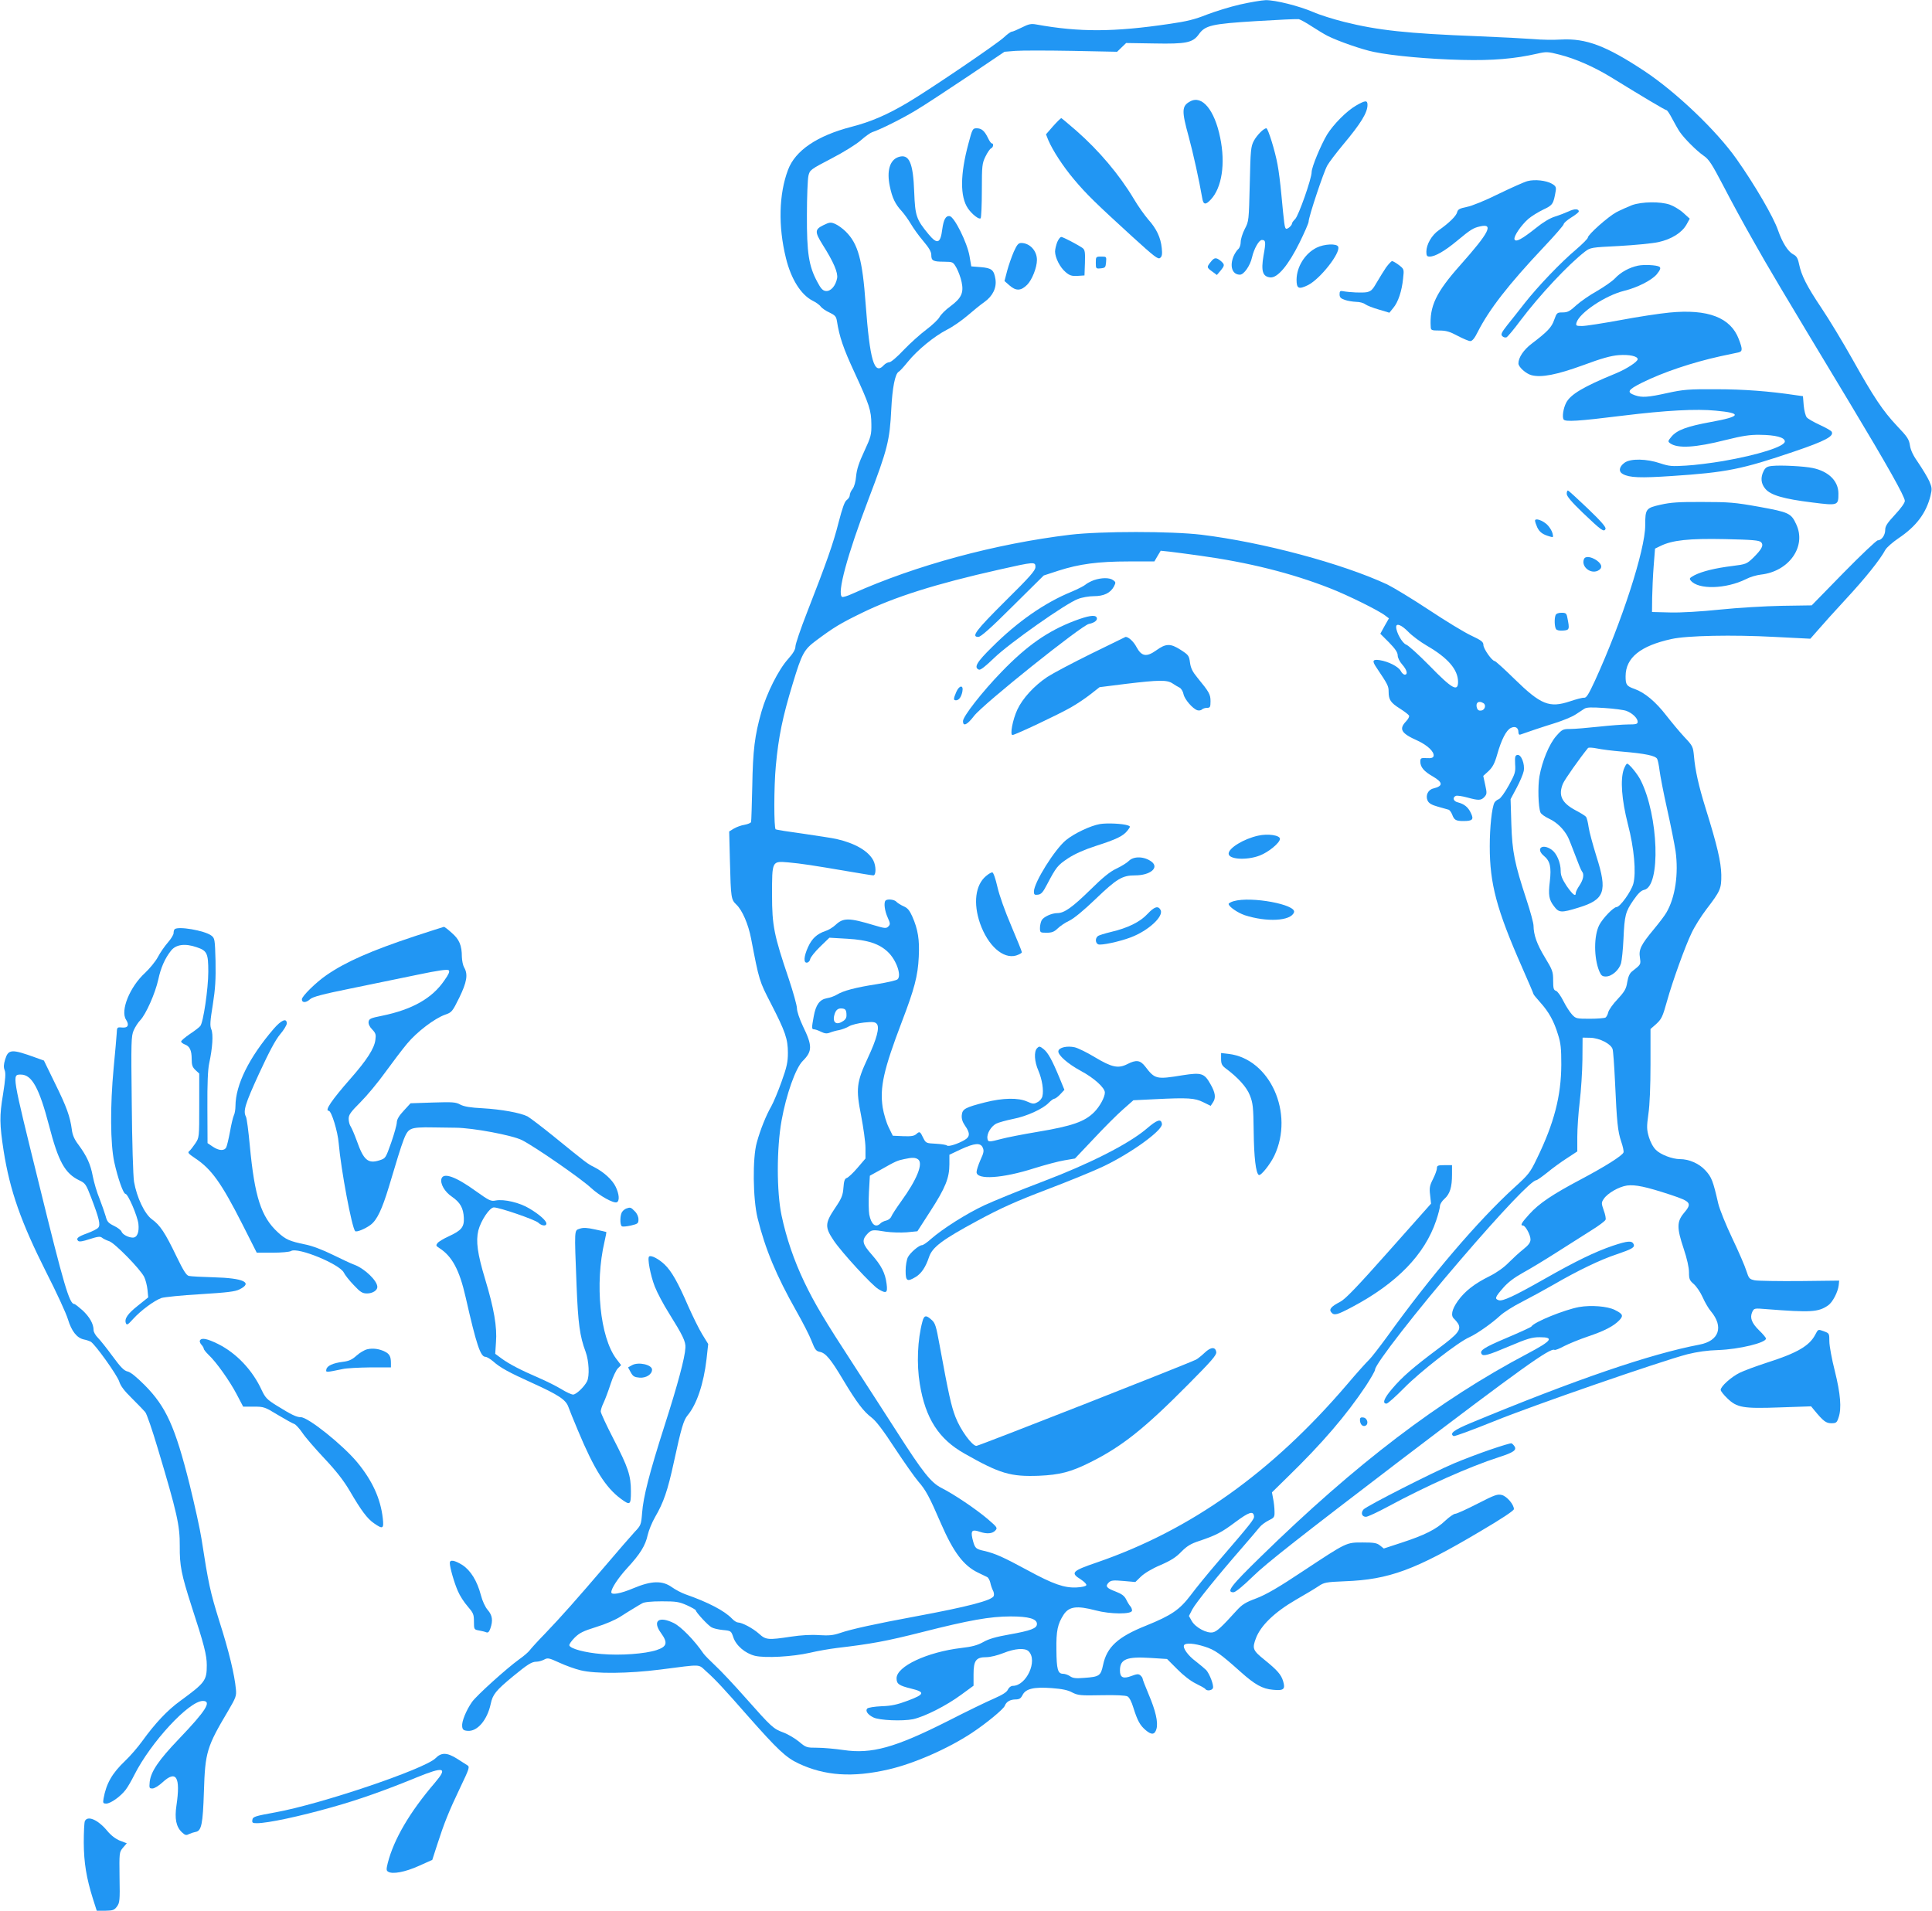 <?xml version="1.0" standalone="no"?>
<!DOCTYPE svg PUBLIC "-//W3C//DTD SVG 20010904//EN"
 "http://www.w3.org/TR/2001/REC-SVG-20010904/DTD/svg10.dtd">
<svg version="1.0" xmlns="http://www.w3.org/2000/svg"
 width="1280pt" height="1266pt" viewBox="0 0 1280 1266"
 preserveAspectRatio="xMidYMid meet">
<g transform="translate(0,1266) scale(0.1,-0.1)"
fill="#2196f3" stroke="none">
<path d="M8215 12630 c-66 -15 -165 -46 -220 -67 -77 -31 -133 -45 -245 -61
-370 -55 -598 -56 -885 -4 -33 6 -50 3 -95 -20 -30 -15 -60 -28 -67 -28 -6 0
-29 -16 -50 -36 -43 -42 -502 -353 -638 -433 -136 -81 -245 -128 -373 -161
-228 -59 -373 -157 -421 -285 -61 -161 -66 -375 -14 -585 34 -139 99 -242 176
-282 23 -11 48 -29 55 -40 8 -10 33 -28 58 -39 37 -18 44 -26 49 -57 16 -103
43 -182 115 -337 101 -219 112 -254 113 -345 1 -69 -2 -83 -47 -180 -35 -74
-50 -121 -54 -165 -3 -36 -12 -69 -23 -84 -11 -13 -19 -32 -19 -42 0 -10 -9
-24 -20 -32 -14 -9 -29 -52 -54 -148 -35 -139 -80 -266 -210 -599 -42 -107
-76 -208 -76 -223 0 -20 -15 -46 -50 -85 -62 -69 -140 -224 -175 -347 -45
-158 -57 -256 -61 -495 -3 -124 -6 -230 -8 -237 -3 -6 -22 -14 -44 -18 -21 -3
-53 -15 -70 -25 l-31 -19 5 -198 c6 -245 8 -253 43 -287 39 -37 79 -130 97
-224 54 -281 54 -281 132 -432 95 -185 112 -234 112 -326 0 -60 -7 -94 -42
-191 -23 -65 -54 -138 -68 -163 -33 -57 -73 -155 -96 -240 -29 -102 -26 -373
5 -500 51 -207 125 -383 256 -615 42 -74 88 -163 102 -200 22 -56 29 -67 54
-72 39 -7 73 -48 154 -184 91 -152 137 -212 189 -251 30 -23 77 -84 155 -204
62 -94 132 -193 155 -220 49 -55 75 -104 150 -278 83 -191 150 -280 246 -326
25 -12 52 -25 60 -29 8 -4 17 -21 21 -37 3 -16 11 -39 17 -51 7 -12 9 -28 6
-37 -11 -30 -174 -72 -519 -136 -264 -49 -425 -84 -500 -110 -44 -15 -72 -18
-138 -14 -52 4 -120 0 -186 -10 -153 -23 -167 -22 -213 20 -41 36 -110 73
-139 74 -8 0 -26 11 -39 25 -49 52 -158 109 -310 162 -25 9 -65 30 -89 47 -63
45 -135 43 -254 -7 -85 -36 -147 -47 -147 -27 0 26 44 93 105 160 87 94 121
150 136 219 7 31 29 85 50 121 55 94 83 175 123 360 50 231 65 281 92 313 60
72 106 208 125 372 l11 100 -40 65 c-22 36 -63 120 -92 185 -68 157 -110 232
-157 277 -38 36 -88 63 -102 53 -14 -8 8 -124 37 -199 16 -41 58 -120 94 -177
91 -146 112 -188 109 -229 -3 -65 -51 -244 -137 -512 -102 -319 -142 -475
-150 -583 -6 -77 -8 -82 -49 -125 -23 -25 -111 -126 -195 -225 -190 -222 -289
-334 -400 -450 -48 -49 -93 -99 -101 -110 -8 -11 -39 -38 -69 -59 -82 -59
-283 -240 -313 -283 -39 -56 -69 -130 -65 -161 2 -22 9 -28 36 -30 64 -6 130
71 153 178 13 63 34 89 149 184 95 78 123 96 154 96 13 0 36 6 51 14 24 13 32
11 100 -20 41 -19 104 -42 142 -51 98 -24 315 -22 528 5 282 36 248 38 305
-13 58 -51 119 -117 275 -295 197 -223 252 -275 335 -314 174 -82 358 -95 596
-40 167 38 396 138 554 243 94 62 209 157 217 179 10 27 35 41 70 42 26 0 36
6 48 30 21 41 75 54 194 45 67 -5 107 -13 135 -29 38 -19 54 -21 193 -18 94 2
161 -1 173 -8 12 -6 27 -35 39 -75 27 -86 44 -117 82 -149 39 -33 60 -30 71 9
12 44 -6 121 -52 229 -22 52 -40 99 -40 104 0 5 -7 15 -15 22 -12 10 -24 9
-60 -5 -54 -20 -75 -10 -75 37 0 75 44 93 202 83 l110 -7 67 -67 c40 -41 89
-79 124 -96 31 -15 60 -31 63 -36 9 -15 44 -10 50 6 7 18 -21 92 -44 119 -10
10 -41 36 -69 58 -52 38 -89 90 -78 108 10 16 68 12 136 -10 67 -21 103 -46
238 -167 95 -85 145 -113 215 -119 71 -7 83 3 67 57 -13 44 -40 74 -124 142
-77 62 -82 74 -56 143 32 84 123 172 264 254 61 35 128 75 150 90 37 25 49 28
175 33 294 11 466 75 896 330 143 84 224 138 224 148 0 30 -45 83 -78 93 -30
8 -46 3 -163 -57 -72 -37 -138 -67 -148 -67 -9 0 -38 -20 -65 -45 -60 -58
-139 -97 -289 -146 l-119 -39 -25 20 c-21 17 -41 20 -115 20 -110 0 -103 3
-394 -189 -165 -110 -245 -156 -310 -181 -73 -27 -95 -41 -133 -83 -97 -107
-128 -136 -154 -142 -39 -10 -116 31 -141 74 l-19 34 22 43 c24 45 168 223
331 410 52 60 104 121 115 135 11 14 38 34 60 45 37 18 40 22 39 59 0 22 -4
60 -9 84 l-8 43 104 102 c229 223 387 407 518 603 33 51 61 99 61 108 0 36
277 392 569 731 272 317 469 524 499 524 5 0 38 23 73 51 35 29 94 72 132 96
l67 44 0 97 c0 53 7 158 16 232 9 74 17 200 18 280 l1 145 52 -1 c62 -2 137
-41 147 -76 4 -13 11 -111 16 -218 12 -266 18 -326 41 -394 11 -32 18 -64 15
-72 -8 -21 -120 -92 -280 -177 -191 -101 -279 -160 -344 -232 -51 -56 -62 -75
-42 -75 16 0 50 -62 50 -92 0 -20 -12 -37 -47 -65 -27 -21 -70 -61 -98 -89
-31 -32 -79 -66 -125 -89 -101 -50 -164 -99 -211 -164 -41 -58 -50 -100 -23
-121 8 -8 19 -22 25 -31 21 -40 -1 -67 -134 -166 -166 -124 -238 -187 -304
-265 -53 -62 -67 -98 -37 -98 8 0 61 47 117 104 105 107 358 304 432 336 49
22 149 92 205 144 23 21 87 62 143 90 56 29 150 80 209 114 162 94 312 166
418 201 103 35 121 46 114 66 -11 26 -37 25 -139 -9 -117 -40 -242 -100 -458
-223 -196 -111 -271 -146 -297 -138 -29 9 -25 20 28 81 32 37 73 68 130 100
46 25 147 86 225 136 78 50 182 115 230 146 49 30 91 62 94 70 4 8 -2 36 -12
63 -16 46 -16 51 0 75 25 38 100 81 154 89 55 7 124 -7 291 -62 135 -45 142
-55 85 -122 -46 -56 -46 -98 0 -235 22 -66 35 -124 35 -156 0 -45 4 -54 32
-78 17 -15 44 -54 59 -88 15 -34 39 -75 54 -92 86 -103 55 -196 -75 -221 -326
-62 -818 -230 -1515 -519 -113 -47 -143 -70 -115 -87 6 -4 126 41 268 98 258
105 1102 397 1281 444 65 16 132 26 206 28 137 5 315 48 315 76 0 6 -20 30
-45 54 -50 49 -63 84 -46 122 12 25 13 26 94 19 295 -23 344 -20 409 25 30 21
65 89 70 134 l3 30 -260 -3 c-143 -1 -277 1 -299 5 -36 8 -39 11 -56 63 -9 30
-51 127 -93 215 -42 88 -84 192 -93 230 -35 152 -44 176 -86 221 -41 45 -108
74 -168 74 -50 0 -129 30 -159 61 -19 18 -37 53 -47 86 -14 49 -15 66 -3 152
9 59 14 187 14 329 l0 234 32 28 c41 37 47 48 78 159 35 126 119 360 162 449
19 41 63 111 98 157 94 123 100 137 99 230 -2 84 -26 190 -104 440 -46 148
-69 251 -77 345 -6 62 -8 68 -62 125 -31 33 -85 98 -121 144 -71 92 -143 152
-210 176 -54 19 -60 28 -60 84 0 123 98 202 304 247 102 23 405 29 683 14
l237 -12 51 58 c27 32 110 124 184 204 127 137 226 260 262 327 9 16 48 50 86
76 118 79 184 166 213 282 11 45 10 55 -8 97 -12 26 -44 79 -71 119 -35 49
-52 85 -57 117 -6 41 -17 58 -85 129 -95 101 -154 189 -299 448 -62 110 -153
261 -203 335 -97 145 -132 214 -148 291 -8 39 -17 53 -39 64 -34 18 -72 78
-100 159 -29 86 -154 301 -274 471 -132 188 -400 444 -611 584 -254 168 -387
218 -553 209 -48 -3 -130 -2 -182 3 -52 4 -219 13 -370 19 -466 18 -662 39
-885 95 -72 18 -164 47 -204 65 -93 40 -251 80 -316 79 -27 -1 -104 -14 -170
-29z m476 -145 c36 -23 83 -52 105 -63 70 -35 227 -90 306 -106 124 -26 369
-48 583 -53 204 -5 349 7 502 42 57 13 68 13 145 -7 107 -27 234 -83 350 -155
211 -130 351 -213 359 -213 5 0 22 -26 38 -57 17 -32 39 -71 50 -87 30 -44
111 -125 157 -157 36 -24 55 -54 132 -201 49 -95 137 -257 196 -360 101 -180
177 -308 638 -1073 252 -419 368 -625 368 -654 0 -13 -26 -49 -65 -91 -52 -56
-65 -76 -65 -101 0 -35 -24 -69 -49 -69 -9 0 -111 -97 -227 -215 l-211 -216
-199 -3 c-109 -2 -294 -13 -409 -25 -126 -13 -258 -21 -330 -19 l-120 3 1 95
c1 52 5 147 10 210 l9 115 37 18 c78 38 188 50 426 45 183 -4 226 -8 239 -20
20 -20 6 -47 -53 -105 -41 -39 -47 -42 -136 -53 -114 -14 -199 -35 -251 -61
-33 -18 -37 -22 -25 -36 50 -61 233 -56 366 10 26 14 71 27 99 30 186 21 302
186 234 332 -34 75 -49 81 -246 117 -161 29 -201 32 -375 32 -158 1 -211 -3
-278 -18 -98 -22 -102 -28 -102 -137 0 -162 -155 -640 -333 -1029 -42 -91 -57
-115 -72 -113 -11 1 -53 -10 -94 -24 -136 -45 -192 -23 -367 148 -67 66 -126
119 -131 119 -18 0 -75 82 -75 106 0 21 -13 31 -83 64 -45 21 -171 98 -281
171 -109 72 -233 147 -274 167 -300 139 -822 279 -1230 329 -201 24 -665 24
-870 0 -496 -60 -1022 -202 -1443 -391 -32 -15 -63 -24 -68 -21 -35 22 34 277
176 650 125 328 140 387 150 595 7 140 25 233 49 247 8 4 35 34 60 65 64 79
174 169 259 213 40 20 101 63 137 94 36 31 86 72 112 90 56 40 82 95 73 152
-10 61 -25 73 -97 79 l-63 5 -12 70 c-16 89 -100 258 -131 263 -26 4 -40 -22
-49 -85 -12 -97 -33 -105 -91 -35 -81 98 -89 121 -95 277 -7 199 -34 259 -106
234 -56 -20 -77 -91 -56 -192 16 -78 36 -120 80 -167 17 -19 44 -57 60 -84 15
-26 51 -77 81 -112 39 -46 54 -72 54 -93 0 -38 11 -45 84 -45 60 -1 60 -1 83
-41 12 -22 28 -64 34 -94 15 -71 -1 -106 -75 -161 -31 -22 -62 -54 -71 -70 -8
-16 -48 -54 -88 -84 -40 -30 -108 -91 -150 -135 -43 -46 -84 -81 -95 -81 -10
0 -27 -9 -37 -20 -63 -69 -92 32 -120 407 -21 292 -50 398 -132 479 -20 20
-51 42 -69 50 -30 13 -38 12 -79 -8 -57 -28 -58 -44 -5 -129 73 -115 103 -186
96 -223 -10 -51 -43 -88 -75 -84 -20 2 -33 16 -57 62 -56 104 -69 192 -68 441
0 121 5 238 10 260 9 39 13 42 153 115 81 42 166 95 195 121 28 25 62 49 74
53 53 17 201 91 290 145 54 32 207 133 342 223 l245 165 74 6 c41 3 209 3 373
0 l299 -6 30 29 30 29 188 -3 c210 -4 253 5 293 60 42 60 86 70 378 88 146 9
274 15 285 13 11 -3 50 -24 86 -48z m-746 -3506 c326 -45 610 -116 865 -216
116 -45 325 -148 368 -182 l24 -18 -29 -51 -28 -51 58 -58 c41 -42 57 -66 57
-85 0 -16 13 -42 30 -61 32 -36 39 -67 17 -67 -8 0 -20 11 -27 25 -15 28 -81
62 -139 71 -47 7 -52 -4 -23 -47 77 -115 82 -124 82 -162 0 -53 13 -73 75
-112 30 -19 57 -40 60 -46 4 -6 -5 -23 -19 -38 -50 -52 -33 -80 75 -128 67
-31 112 -74 107 -102 -3 -12 -15 -16 -46 -14 -39 2 -42 0 -42 -25 1 -35 24
-63 82 -96 69 -40 70 -64 5 -80 -36 -8 -54 -47 -39 -80 8 -18 26 -29 69 -41
32 -9 64 -18 71 -20 7 -3 17 -17 23 -32 13 -36 25 -43 74 -43 61 0 71 10 50
53 -18 39 -44 60 -87 71 -30 7 -37 33 -12 43 9 3 42 -2 75 -11 76 -21 92 -20
114 4 16 18 17 25 5 79 l-13 60 36 33 c26 25 40 51 56 108 28 99 60 162 91
177 29 14 50 2 50 -29 0 -12 5 -18 13 -15 41 15 145 50 229 76 54 17 114 42
135 56 21 13 47 31 58 38 16 11 45 12 135 6 63 -4 129 -13 145 -19 40 -15 75
-49 75 -72 0 -15 -9 -18 -62 -18 -35 0 -124 -7 -198 -15 -74 -8 -158 -15 -187
-15 -48 0 -54 -3 -92 -46 -47 -53 -94 -167 -112 -269 -11 -66 -8 -201 7 -238
3 -10 30 -29 60 -43 49 -23 95 -68 122 -120 6 -11 27 -65 48 -120 20 -54 40
-103 45 -108 16 -18 9 -54 -16 -92 -14 -20 -25 -43 -25 -50 0 -28 -20 -12 -60
45 -30 46 -40 70 -40 100 0 55 -26 117 -60 141 -62 44 -108 7 -51 -41 41 -34
50 -74 39 -169 -11 -91 -6 -121 28 -165 32 -43 48 -44 161 -9 175 53 194 107
120 339 -24 78 -48 165 -52 195 -4 30 -12 61 -17 68 -6 7 -38 27 -71 44 -91
49 -114 99 -82 176 12 28 110 167 166 236 4 4 30 3 59 -3 28 -6 104 -16 168
-21 152 -13 220 -27 231 -48 5 -9 12 -44 16 -77 4 -33 26 -148 50 -255 24
-107 49 -233 56 -279 21 -150 -2 -308 -61 -408 -10 -18 -48 -68 -83 -110 -86
-104 -101 -134 -92 -189 6 -45 8 -43 -53 -91 -15 -12 -25 -34 -31 -70 -7 -44
-16 -61 -63 -112 -31 -32 -59 -72 -63 -88 -3 -15 -12 -31 -18 -35 -7 -4 -53
-8 -104 -8 -88 0 -93 1 -118 28 -14 15 -40 55 -57 89 -17 34 -39 65 -49 68
-16 5 -19 17 -19 69 0 58 -4 69 -55 153 -53 88 -74 147 -75 210 0 17 -21 94
-46 170 -80 243 -95 318 -101 503 l-5 165 40 75 c22 41 43 91 47 111 9 47 -17
112 -42 107 -15 -3 -17 -12 -15 -60 4 -53 0 -65 -42 -142 -27 -49 -55 -87 -66
-91 -11 -4 -24 -14 -29 -23 -17 -33 -31 -162 -31 -290 0 -247 45 -417 214
-801 42 -95 76 -175 76 -178 0 -3 20 -27 44 -54 57 -63 91 -124 118 -213 19
-59 22 -94 22 -201 -1 -207 -48 -388 -161 -620 -45 -94 -55 -107 -151 -194
-239 -218 -553 -585 -841 -986 -52 -71 -106 -141 -121 -155 -15 -14 -82 -88
-147 -165 -498 -582 -1034 -963 -1655 -1177 -167 -57 -178 -69 -107 -113 22
-15 39 -31 36 -38 -2 -7 -28 -13 -64 -15 -82 -4 -156 22 -325 114 -161 87
-214 111 -287 128 -59 13 -63 18 -79 84 -11 51 -1 60 49 43 47 -16 84 -13 103
8 16 18 14 21 -51 77 -78 66 -222 163 -303 204 -72 36 -125 103 -299 375 -74
116 -201 311 -281 435 -198 304 -263 413 -332 557 -68 143 -118 289 -150 440
-33 157 -33 443 0 628 31 173 93 348 140 395 65 65 65 101 1 232 -22 47 -39
97 -39 117 0 19 -25 108 -55 198 -97 286 -110 350 -110 553 0 228 -1 225 108
216 87 -8 160 -19 400 -60 82 -14 155 -26 163 -26 19 0 19 62 0 99 -33 63
-121 114 -244 142 -26 6 -125 21 -220 35 -96 13 -178 26 -183 29 -12 8 -12
283 1 420 18 195 45 325 112 545 61 202 75 226 155 286 117 87 159 113 303
183 216 106 492 193 906 286 239 54 244 54 244 18 0 -23 -37 -65 -200 -226
-197 -196 -227 -237 -178 -237 16 0 84 60 228 204 l205 203 98 32 c137 44 262
61 464 61 l171 0 21 36 21 35 58 -6 c31 -4 120 -15 197 -26z m1385 -505 c25
-26 80 -67 123 -92 140 -81 206 -158 207 -239 0 -70 -39 -48 -190 107 -70 71
-139 134 -154 139 -26 10 -66 81 -66 117 0 28 36 13 80 -32z m498 -473 c20
-12 10 -46 -15 -49 -14 -2 -23 3 -28 17 -11 35 12 52 43 32z m-1520 -5386 c3
-20 -11 -38 -250 -316 -59 -69 -136 -163 -170 -209 -73 -96 -127 -133 -295
-201 -188 -75 -260 -142 -285 -261 -15 -71 -24 -78 -123 -85 -58 -5 -78 -2
-96 11 -13 9 -34 16 -46 16 -35 0 -43 30 -44 158 -2 127 8 172 48 234 36 54
87 61 212 28 97 -26 241 -27 241 -1 0 9 -5 22 -11 28 -5 5 -18 25 -27 44 -13
26 -30 38 -71 54 -61 23 -70 35 -45 60 15 14 29 16 97 10 l79 -7 37 36 c23 22
74 53 129 76 69 30 104 52 139 89 38 38 63 53 118 71 110 37 148 56 241 126
89 66 117 75 122 39z m-3757 -591 c33 -15 59 -30 59 -34 0 -12 81 -100 104
-112 11 -7 45 -15 75 -18 54 -5 55 -6 69 -47 18 -56 79 -108 144 -124 68 -16
248 -6 363 20 50 12 131 26 180 32 229 27 327 45 564 105 311 79 451 104 587
104 120 0 174 -16 174 -50 0 -29 -39 -44 -185 -70 -85 -15 -135 -29 -171 -50
-38 -21 -74 -31 -145 -39 -227 -27 -429 -122 -429 -201 0 -37 15 -48 96 -68
95 -23 91 -38 -21 -80 -69 -26 -109 -35 -174 -37 -46 -2 -89 -9 -95 -15 -15
-15 3 -41 40 -59 39 -20 193 -26 263 -12 77 17 220 89 319 162 l82 60 0 75 c0
92 16 114 85 114 26 0 74 12 112 27 77 31 144 36 168 12 62 -62 -15 -229 -105
-229 -12 0 -25 -10 -32 -24 -7 -17 -35 -35 -92 -60 -45 -19 -183 -86 -306
-149 -351 -177 -505 -220 -693 -192 -55 8 -133 15 -173 15 -69 0 -74 1 -120
40 -27 22 -74 50 -104 61 -67 25 -77 34 -250 229 -75 85 -166 182 -201 214
-35 33 -71 69 -79 81 -58 85 -147 177 -196 201 -100 49 -144 15 -84 -67 46
-64 39 -89 -30 -112 -76 -25 -240 -37 -365 -26 -110 9 -206 35 -213 57 -2 7
14 30 35 51 32 32 57 44 143 71 60 18 129 48 161 69 31 20 71 45 90 56 18 11
42 26 54 32 12 8 60 13 129 13 96 0 115 -3 167 -26z"/>
<path d="M7885 11988 c-56 -30 -57 -62 -10 -232 30 -110 70 -292 90 -408 7
-45 22 -48 57 -10 73 78 98 237 62 410 -37 183 -120 284 -199 240z"/>
<path d="M8985 11961 c-63 -36 -150 -124 -193 -193 -41 -69 -102 -215 -102
-248 0 -44 -87 -290 -109 -311 -11 -11 -21 -24 -21 -29 0 -14 -31 -41 -40 -35
-9 5 -12 28 -31 230 -6 66 -17 154 -25 195 -16 89 -63 240 -74 240 -18 0 -62
-45 -83 -83 -20 -39 -22 -60 -27 -287 -6 -242 -6 -246 -33 -297 -15 -29 -27
-68 -27 -86 0 -20 -7 -40 -17 -48 -9 -8 -22 -28 -30 -46 -28 -67 -9 -123 42
-123 26 0 68 60 80 115 13 57 46 115 65 115 26 0 28 -12 11 -104 -17 -102 -6
-139 45 -144 48 -5 120 81 194 231 33 67 60 129 60 139 0 31 100 331 124 372
13 23 60 84 103 136 120 143 163 214 163 265 0 32 -14 31 -75 -4z"/>
<path d="M6977 11824 l-47 -54 15 -38 c30 -70 97 -173 170 -260 82 -98 147
-161 388 -381 146 -133 170 -151 183 -140 13 10 15 25 11 65 -7 70 -35 129
-89 189 -24 28 -68 89 -96 137 -97 162 -231 320 -380 451 -52 45 -97 83 -100
84 -4 1 -28 -23 -55 -53z"/>
<path d="M6416 11708 c-55 -204 -56 -351 -3 -429 27 -39 74 -76 84 -65 4 4 8
87 8 184 0 165 2 180 24 225 13 27 30 51 37 54 15 6 19 33 5 33 -5 0 -16 16
-25 35 -23 48 -43 65 -75 65 -27 0 -29 -4 -55 -102z"/>
<path d="M10120 11460 c-20 -5 -105 -43 -190 -84 -88 -44 -179 -81 -212 -87
-48 -10 -59 -16 -64 -35 -6 -25 -53 -71 -121 -119 -48 -33 -83 -95 -83 -143 0
-26 4 -32 22 -32 36 0 99 36 182 105 89 74 107 85 152 95 92 21 61 -40 -130
-255 -162 -182 -206 -274 -197 -412 1 -21 6 -23 57 -23 44 0 69 -7 121 -35 36
-19 74 -35 84 -35 13 0 29 19 49 60 76 150 205 316 439 564 72 76 131 144 131
151 0 7 23 27 50 44 28 17 50 35 50 40 0 18 -29 19 -66 1 -22 -10 -63 -26 -92
-35 -33 -10 -81 -39 -125 -75 -93 -74 -135 -97 -143 -76 -7 19 43 93 92 136
21 18 65 45 98 61 64 30 68 37 83 124 4 25 0 33 -26 48 -37 21 -112 30 -161
17z"/>
<path d="M10813 11301 c-28 -11 -75 -32 -104 -47 -57 -31 -189 -149 -189 -168
0 -7 -36 -43 -79 -80 -99 -83 -252 -243 -340 -355 -36 -46 -87 -111 -114 -144
-40 -51 -45 -63 -34 -74 7 -8 20 -11 28 -8 8 4 49 53 92 111 129 171 318 372
428 457 36 27 41 28 225 37 104 6 222 17 262 26 87 19 156 63 186 117 l21 38
-43 39 c-23 21 -64 45 -89 54 -64 22 -184 20 -250 -3z"/>
<path d="M7004 11055 c-7 -19 -14 -47 -14 -62 1 -42 33 -105 70 -136 27 -23
41 -27 79 -25 l46 3 3 84 c2 70 0 85 -15 97 -29 21 -130 74 -142 74 -7 0 -19
-16 -27 -35z"/>
<path d="M6717 10993 c-14 -32 -34 -89 -44 -126 l-18 -69 33 -29 c43 -38 76
-37 117 4 33 33 65 115 65 165 0 61 -48 112 -104 112 -19 0 -28 -11 -49 -57z"/>
<path d="M8723 11019 c-77 -38 -132 -126 -133 -212 0 -60 14 -66 76 -36 81 41
216 213 200 254 -8 23 -93 19 -143 -6z"/>
<path d="M7260 10919 c0 -39 1 -40 33 -37 29 3 32 6 35 41 3 36 3 37 -32 37
-35 0 -36 -1 -36 -41z"/>
<path d="M8021 10924 c-27 -34 -27 -36 10 -63 l31 -23 24 28 c29 36 29 41 2
65 -31 25 -43 24 -67 -7z"/>
<path d="M9183 10888 c-16 -24 -44 -69 -62 -100 -27 -48 -38 -58 -66 -64 -30
-5 -109 -2 -160 7 -16 3 -20 -1 -20 -21 0 -20 8 -28 35 -37 19 -7 53 -12 75
-13 22 0 49 -7 60 -16 11 -8 51 -24 90 -35 l70 -21 26 32 c32 38 57 112 65
196 7 61 6 61 -28 88 -19 14 -39 26 -45 26 -5 0 -23 -19 -40 -42z"/>
<path d="M10853 10900 c-58 -12 -115 -43 -154 -85 -18 -19 -72 -56 -118 -83
-47 -26 -108 -68 -137 -94 -43 -40 -58 -48 -91 -48 -37 0 -39 -2 -56 -49 -17
-50 -44 -78 -149 -158 -54 -41 -88 -92 -88 -131 0 -24 51 -69 87 -78 65 -17
167 3 338 65 126 47 188 64 240 68 70 5 125 -7 125 -27 0 -17 -76 -66 -147
-95 -213 -87 -299 -139 -327 -194 -19 -37 -27 -93 -17 -110 11 -17 96 -12 393
25 286 35 486 46 616 33 177 -16 167 -39 -33 -75 -158 -29 -224 -53 -261 -97
-24 -29 -25 -32 -9 -44 50 -36 168 -29 369 22 109 27 158 35 225 34 105 -1
166 -17 166 -44 0 -33 -174 -89 -410 -130 -77 -13 -187 -27 -245 -30 -93 -6
-112 -4 -170 15 -90 31 -198 33 -237 4 -37 -27 -41 -59 -11 -75 44 -24 114
-27 323 -13 364 24 464 44 814 163 203 69 264 101 246 131 -4 7 -40 27 -79 45
-39 18 -78 40 -86 50 -8 10 -17 45 -20 79 l-5 61 -50 7 c-173 26 -343 39 -525
39 -184 1 -217 -2 -323 -25 -130 -29 -169 -31 -215 -15 -57 20 -48 36 46 83
141 70 332 134 522 176 52 11 105 22 118 25 27 7 28 20 2 88 -54 143 -204 201
-460 176 -63 -6 -209 -28 -325 -50 -115 -21 -229 -39 -253 -39 -40 0 -43 2
-37 23 20 65 190 179 315 210 89 22 181 69 216 109 25 31 29 44 17 51 -18 11
-101 15 -140 7z"/>
<path d="M11742 9573 c-34 -3 -45 -10 -57 -33 -22 -43 -19 -84 11 -119 35 -42
122 -67 309 -90 173 -22 175 -21 175 59 0 83 -65 147 -170 169 -56 12 -211 20
-268 14z"/>
<path d="M10380 9388 c0 -16 32 -54 107 -126 124 -118 140 -130 150 -106 4 11
-28 49 -118 135 -68 65 -127 119 -131 119 -5 0 -8 -10 -8 -22z"/>
<path d="M10170 9210 c0 -7 7 -27 15 -45 16 -32 37 -47 84 -60 22 -7 23 -5 17
21 -4 16 -19 41 -34 56 -30 30 -82 48 -82 28z"/>
<path d="M10494 8955 c-19 -49 42 -99 91 -77 34 16 31 43 -8 70 -38 25 -75 29
-83 7z"/>
<path d="M10306 8584 c-9 -23 -7 -77 3 -92 5 -8 23 -12 47 -10 42 3 44 8 28
86 -5 28 -10 32 -39 32 -21 0 -35 -6 -39 -16z"/>
<path d="M7247 8816 c-21 -8 -46 -21 -56 -30 -9 -8 -50 -29 -90 -46 -179 -73
-359 -198 -528 -367 -102 -100 -123 -136 -87 -150 10 -4 43 22 102 79 98 95
472 359 553 389 27 11 75 19 107 19 65 0 109 21 132 64 13 26 13 29 -5 42 -24
18 -78 17 -128 0z"/>
<path d="M7120 8547 c-179 -68 -317 -165 -485 -339 -128 -132 -255 -295 -255
-326 0 -38 28 -25 73 34 59 78 712 600 761 610 38 7 62 27 51 44 -11 18 -57
10 -145 -23z"/>
<path d="M7230 8329 c-124 -61 -254 -130 -291 -154 -88 -59 -164 -142 -199
-217 -31 -67 -50 -168 -32 -168 17 0 311 139 387 183 39 22 97 61 130 87 l60
47 175 22 c217 26 272 27 308 3 15 -10 36 -23 47 -28 11 -6 23 -26 26 -43 7
-35 61 -97 92 -107 10 -3 24 -1 30 5 6 6 21 11 34 11 20 0 23 5 23 44 0 45 -8
60 -87 156 -32 39 -44 63 -49 100 -6 46 -10 51 -63 85 -67 43 -97 42 -162 -5
-63 -45 -96 -39 -129 22 -19 37 -54 69 -73 68 -1 0 -103 -50 -227 -111z"/>
<path d="M6335 8074 c-19 -45 -19 -54 -1 -54 19 0 35 22 42 58 9 46 -21 43
-41 -4z"/>
<path d="M10758 7563 c-24 -69 -14 -202 27 -363 42 -161 56 -322 36 -396 -14
-51 -88 -154 -111 -154 -20 0 -91 -74 -114 -118 -37 -71 -37 -219 0 -308 12
-28 20 -34 43 -34 40 0 88 43 101 88 5 20 13 93 16 162 7 156 13 179 66 256
31 45 51 64 71 68 111 23 96 492 -24 728 -21 41 -76 108 -89 108 -5 0 -14 -17
-22 -37z"/>
<path d="M7287 7200 c-63 -11 -170 -62 -224 -106 -75 -61 -213 -282 -213 -341
0 -20 4 -24 26 -21 22 2 34 16 61 68 61 116 70 127 139 173 46 30 107 57 184
82 137 44 181 65 210 102 20 26 20 28 3 34 -34 12 -138 17 -186 9z"/>
<path d="M8335 7123 c-95 -21 -195 -82 -195 -119 0 -38 117 -46 205 -13 59 22
135 85 135 111 0 24 -80 36 -145 21z"/>
<path d="M7479 6956 c-13 -13 -50 -36 -82 -51 -43 -20 -91 -59 -175 -142 -119
-116 -171 -153 -217 -153 -37 0 -92 -25 -104 -48 -6 -12 -11 -34 -11 -51 0
-30 2 -31 44 -31 35 0 50 6 73 28 15 15 50 39 78 52 31 15 96 69 171 141 143
137 179 159 264 159 101 0 162 51 109 91 -47 35 -117 38 -150 5z"/>
<path d="M6532 6855 c-70 -59 -85 -180 -39 -313 52 -148 153 -238 239 -213 21
7 38 16 38 22 0 6 -32 84 -70 174 -42 98 -79 202 -92 259 -13 57 -27 96 -34
96 -7 0 -26 -11 -42 -25z"/>
<path d="M5867 6693 c-13 -13 -6 -68 14 -112 18 -40 18 -46 4 -60 -13 -13 -23
-13 -92 8 -169 51 -206 51 -257 3 -17 -16 -48 -35 -68 -41 -54 -18 -88 -48
-114 -105 -29 -63 -32 -109 -6 -104 9 2 18 12 20 24 2 11 31 48 65 81 l62 60
121 -7 c133 -8 210 -33 267 -88 56 -53 92 -157 63 -181 -8 -7 -70 -21 -138
-32 -141 -22 -220 -43 -263 -69 -16 -10 -47 -21 -67 -24 -48 -9 -73 -43 -87
-121 -14 -76 -14 -85 2 -85 8 0 28 -7 46 -16 25 -12 38 -14 59 -6 15 6 43 14
62 17 19 4 49 15 65 25 17 10 62 21 100 25 58 6 73 4 84 -9 20 -23 0 -99 -60
-227 -75 -161 -79 -203 -44 -380 15 -79 29 -176 29 -215 l0 -70 -53 -62 c-29
-34 -61 -64 -71 -67 -13 -4 -19 -19 -22 -64 -4 -51 -11 -70 -56 -136 -67 -100
-68 -126 -8 -215 53 -79 251 -294 295 -321 53 -32 63 -27 55 34 -9 72 -34 121
-99 195 -62 70 -67 94 -30 135 29 30 34 31 125 16 36 -5 97 -7 137 -4 l71 7
87 135 c99 153 125 219 125 309 l0 63 76 36 c92 42 130 45 145 11 9 -20 7 -34
-15 -81 -14 -32 -26 -68 -26 -81 0 -53 172 -42 384 26 71 22 160 46 198 52
l70 12 125 132 c68 73 155 160 193 193 l69 61 143 7 c219 11 264 8 320 -20
l49 -24 14 21 c22 31 18 65 -16 124 -40 71 -59 77 -182 58 -177 -29 -185 -27
-250 58 -33 42 -59 46 -119 15 -60 -30 -102 -21 -214 46 -51 31 -112 61 -134
66 -50 11 -104 -1 -108 -25 -5 -25 61 -84 148 -131 88 -47 160 -112 160 -144
0 -31 -34 -93 -71 -130 -63 -63 -145 -92 -379 -131 -96 -16 -202 -37 -235 -46
-83 -22 -90 -22 -93 3 -5 32 24 80 58 98 16 8 67 22 111 31 90 17 200 67 238
108 14 14 30 26 36 26 6 0 24 13 39 29 l28 30 -32 78 c-50 121 -77 169 -106
192 -25 20 -29 20 -43 6 -22 -22 -18 -89 9 -150 24 -56 36 -130 26 -169 -3
-14 -18 -32 -33 -39 -23 -13 -31 -12 -67 4 -59 27 -162 25 -280 -5 -133 -34
-150 -44 -154 -85 -2 -23 4 -44 22 -70 34 -48 33 -73 -3 -94 -46 -27 -108 -46
-117 -37 -5 5 -38 10 -74 12 -62 3 -66 4 -82 36 -22 46 -25 48 -47 28 -15 -13
-34 -16 -87 -14 l-69 3 -27 55 c-15 30 -33 90 -40 132 -20 134 6 250 127 568
83 217 106 303 112 429 6 114 -5 183 -43 269 -18 40 -31 56 -57 67 -18 8 -39
21 -47 29 -12 16 -61 22 -73 9z m-259 -750 c2 -23 -3 -35 -20 -47 -44 -31 -73
-14 -61 36 9 36 24 49 52 46 21 -2 27 -9 29 -35z m475 -965 c35 -27 -9 -135
-112 -277 -33 -46 -63 -92 -66 -102 -4 -10 -18 -22 -33 -26 -15 -3 -33 -12
-40 -20 -31 -30 -60 -6 -73 60 -4 23 -5 90 -2 149 l6 108 76 42 c93 53 107 59
151 68 54 12 75 11 93 -2z"/>
<path d="M8173 6689 c-18 -5 -33 -14 -33 -18 0 -18 60 -59 107 -75 146 -47
305 -39 326 19 20 51 -283 108 -400 74z"/>
<path d="M7602 6604 c-49 -53 -131 -93 -242 -119 -41 -10 -81 -22 -87 -28 -18
-14 -16 -46 3 -54 20 -8 141 18 215 46 117 44 221 140 198 182 -16 30 -41 22
-87 -27z"/>
<path d="M8090 5643 c0 -31 6 -43 28 -60 84 -62 142 -126 163 -181 20 -51 23
-77 25 -239 2 -170 14 -276 34 -288 13 -8 76 71 103 128 133 281 -29 641 -302
674 l-51 6 0 -40z"/>
<path d="M7596 5181 c-119 -101 -377 -232 -691 -351 -148 -56 -321 -127 -384
-156 -121 -57 -275 -155 -353 -223 -25 -23 -52 -41 -59 -41 -20 0 -78 -49 -94
-80 -8 -16 -15 -55 -15 -90 0 -69 10 -75 68 -40 37 23 65 65 87 131 22 66 88
115 323 242 156 84 252 127 459 206 145 55 310 123 367 150 187 88 400 242
394 284 -5 37 -31 29 -102 -32z"/>
<path d="M9520 4920 c0 -12 -12 -44 -26 -72 -22 -43 -25 -59 -19 -107 l6 -56
-279 -314 c-212 -239 -290 -320 -324 -337 -58 -30 -75 -49 -58 -69 19 -23 38
-18 138 35 296 157 481 347 557 573 14 41 25 85 25 96 0 12 13 33 30 48 36 32
50 77 50 161 l0 62 -50 0 c-44 0 -50 -3 -50 -20z"/>
<path d="M6111 3903 c-32 -119 -39 -280 -17 -413 37 -227 125 -365 296 -461
234 -133 305 -154 493 -147 138 6 213 25 342 90 208 104 356 221 648 516 152
153 188 194 185 213 -5 37 -36 35 -77 -4 -20 -19 -45 -39 -56 -45 -55 -28
-1440 -572 -1456 -572 -29 0 -106 106 -139 192 -28 73 -45 149 -105 476 -23
127 -29 146 -53 167 -37 34 -50 31 -61 -12z"/>
<path d="M2745 6456 c-286 -95 -453 -168 -582 -257 -70 -48 -163 -140 -163
-160 0 -25 28 -24 55 1 16 15 83 33 266 70 134 28 333 69 442 91 143 30 202
38 210 30 8 -8 0 -26 -29 -67 -81 -119 -213 -193 -412 -234 -76 -15 -87 -20
-90 -40 -2 -14 6 -33 24 -51 23 -24 26 -34 21 -69 -7 -57 -57 -134 -165 -257
-124 -141 -173 -213 -144 -213 18 0 60 -138 66 -215 15 -175 87 -559 109 -582
9 -9 67 15 103 42 42 32 75 102 120 250 102 342 111 366 148 384 21 10 63 13
150 11 67 -1 132 -2 146 -2 114 -1 376 -50 440 -83 92 -48 388 -253 456 -316
56 -52 148 -103 170 -95 20 8 17 53 -7 103 -22 46 -79 98 -144 131 -43 21 -48
25 -267 203 -79 64 -157 123 -173 132 -47 24 -175 47 -298 54 -80 4 -122 11
-147 24 -30 17 -52 18 -182 14 l-148 -5 -45 -49 c-31 -33 -45 -57 -46 -77 0
-16 -17 -76 -37 -134 -37 -104 -37 -105 -78 -118 -76 -24 -105 1 -150 129 -15
41 -33 83 -40 94 -8 11 -14 34 -14 52 0 27 13 45 78 110 43 43 117 132 165
199 48 66 113 152 145 190 65 78 181 166 251 191 44 15 48 20 94 113 50 103
59 154 32 200 -8 14 -14 45 -15 70 0 76 -17 116 -67 159 -25 23 -49 41 -52 40
-3 0 -91 -29 -196 -63z"/>
<path d="M1157 6503 c-4 -3 -7 -15 -7 -26 0 -10 -17 -38 -38 -62 -21 -24 -51
-67 -66 -96 -16 -30 -55 -77 -86 -106 -100 -92 -164 -249 -125 -309 23 -36 13
-56 -27 -52 -33 3 -33 2 -35 -42 -2 -25 -10 -126 -20 -225 -24 -257 -22 -503
4 -625 24 -108 60 -210 74 -210 17 0 80 -147 86 -199 6 -55 -8 -91 -37 -91
-29 0 -69 21 -75 40 -3 9 -25 26 -50 38 -37 18 -46 28 -55 64 -7 23 -25 76
-41 117 -17 40 -36 106 -44 146 -15 82 -40 135 -95 210 -27 35 -40 65 -44 100
-12 88 -34 150 -111 306 l-74 152 -53 19 c-162 59 -183 57 -204 -12 -10 -33
-11 -52 -3 -71 8 -20 5 -58 -11 -160 -24 -143 -23 -198 4 -374 42 -265 115
-472 281 -802 68 -133 133 -274 145 -314 24 -79 59 -124 106 -134 16 -3 36
-10 44 -14 28 -14 177 -223 190 -265 9 -29 33 -61 84 -111 39 -39 79 -80 88
-91 10 -11 47 -119 83 -240 128 -427 147 -511 146 -648 -1 -131 10 -186 79
-401 82 -251 100 -321 100 -388 0 -102 -11 -116 -176 -237 -87 -63 -167 -149
-253 -268 -29 -40 -79 -98 -112 -129 -87 -83 -125 -150 -143 -250 -5 -29 -3
-33 18 -33 29 0 96 48 129 92 14 18 39 62 57 98 109 216 362 490 454 490 61 0
21 -64 -158 -251 -134 -140 -186 -216 -194 -284 -4 -42 -3 -45 18 -45 13 0 42
18 66 40 92 85 121 37 93 -153 -13 -87 -2 -141 36 -177 21 -20 29 -22 47 -12
13 6 32 12 43 14 40 6 49 51 56 268 8 262 19 296 162 537 50 85 54 97 50 140
-9 97 -46 252 -110 452 -61 196 -72 248 -118 545 -9 60 -45 223 -79 361 -96
383 -156 514 -296 656 -56 56 -95 88 -115 92 -23 5 -45 27 -100 102 -38 52
-82 107 -97 122 -15 15 -28 37 -28 50 0 41 -26 87 -73 131 -26 23 -50 42 -55
42 -32 0 -69 125 -232 789 -183 742 -182 731 -121 731 72 0 121 -89 186 -338
62 -239 105 -316 199 -362 41 -19 46 -26 80 -115 53 -139 63 -180 47 -199 -7
-9 -40 -25 -72 -37 -64 -23 -77 -35 -61 -51 7 -7 31 -3 76 12 53 17 70 19 81
10 8 -7 30 -18 49 -24 37 -13 203 -182 231 -236 9 -18 19 -56 22 -84 l5 -52
-66 -53 c-70 -55 -93 -88 -82 -118 6 -15 13 -11 49 29 50 55 139 121 187 138
19 6 135 18 258 25 176 11 230 17 259 32 91 45 26 75 -172 80 -77 2 -150 6
-163 9 -17 3 -36 33 -84 132 -74 154 -107 204 -161 243 -49 35 -101 146 -119
249 -6 36 -13 265 -15 514 -5 417 -4 451 13 490 10 22 29 52 43 66 38 40 99
177 120 271 16 76 44 140 84 190 32 41 92 50 170 23 69 -23 77 -40 77 -163 0
-110 -33 -336 -53 -359 -6 -8 -37 -32 -69 -53 -32 -22 -58 -44 -58 -50 0 -5
11 -14 24 -19 33 -12 46 -39 46 -98 0 -39 5 -53 25 -72 l25 -23 0 -212 c0
-212 0 -212 -26 -251 -14 -21 -32 -44 -40 -51 -13 -9 -6 -17 40 -48 107 -71
173 -163 312 -437 l95 -188 104 0 c60 0 113 5 123 11 44 28 323 -87 350 -143
7 -15 36 -52 65 -82 45 -48 58 -56 89 -56 36 0 68 20 68 43 0 41 -83 121 -152
147 -18 6 -82 36 -143 66 -69 34 -138 60 -185 69 -101 21 -127 32 -179 80
-111 102 -154 235 -186 575 -9 96 -20 183 -26 192 -19 37 -6 81 87 284 68 147
109 224 140 261 24 28 44 61 44 72 0 38 -36 23 -87 -36 -163 -190 -252 -370
-253 -511 0 -24 -5 -52 -11 -63 -5 -11 -17 -59 -25 -106 -9 -48 -20 -95 -25
-105 -13 -25 -49 -23 -90 5 l-34 23 -1 234 c-1 159 3 254 12 295 22 102 28
192 14 225 -10 24 -8 53 10 164 17 108 20 167 18 288 -4 147 -5 152 -29 170
-46 33 -220 63 -242 41z"/>
<path d="M2925 4851 c-10 -33 20 -87 69 -120 55 -38 76 -75 79 -140 3 -61 -16
-84 -99 -122 -33 -15 -67 -35 -75 -45 -12 -15 -11 -19 11 -33 85 -54 134 -145
175 -326 71 -313 98 -395 131 -395 9 0 31 -13 50 -29 48 -43 105 -74 262 -145
172 -78 220 -110 237 -156 7 -19 35 -90 64 -158 107 -257 184 -379 285 -453
61 -45 66 -41 66 49 0 106 -18 159 -116 349 -46 89 -84 171 -84 181 0 10 8 36
19 58 10 21 31 77 46 123 15 47 37 94 49 105 l21 21 -32 42 c-108 144 -143
497 -78 776 8 34 13 62 12 64 -2 1 -35 9 -74 17 -54 12 -79 13 -102 5 -37 -13
-36 7 -21 -379 10 -249 21 -333 60 -437 22 -60 27 -161 9 -196 -19 -37 -72
-87 -92 -87 -11 0 -46 16 -78 36 -33 20 -99 53 -148 74 -123 53 -199 93 -248
129 l-42 31 5 77 c8 101 -13 223 -72 418 -51 169 -62 251 -45 322 17 66 75
153 103 153 37 0 272 -81 294 -101 23 -22 54 -25 54 -6 0 19 -47 61 -113 100
-64 39 -167 63 -222 53 -33 -7 -44 -1 -134 63 -130 94 -212 124 -226 82z"/>
<path d="M4150 4653 c-8 -3 -21 -12 -27 -21 -16 -19 -17 -88 -3 -97 6 -4 33
-1 60 5 46 11 50 14 50 41 0 18 -10 40 -25 54 -25 26 -29 27 -55 18z"/>
<path d="M10462 4000 c-97 -18 -298 -99 -316 -129 -3 -5 -78 -39 -165 -76
-149 -63 -180 -83 -165 -106 10 -17 42 -9 183 51 120 51 151 60 202 60 98 0
81 -23 -81 -109 -581 -306 -1136 -728 -1767 -1345 -199 -194 -231 -236 -181
-236 13 0 60 38 132 108 86 84 309 259 976 768 795 605 992 746 1019 730 4 -3
33 8 64 25 31 16 102 45 158 64 110 37 171 69 208 108 28 30 23 41 -31 68 -48
24 -156 33 -236 19z"/>
<path d="M12025 3814 c-39 -72 -119 -119 -320 -183 -71 -23 -152 -53 -180 -67
-56 -28 -125 -90 -125 -113 0 -8 20 -33 44 -56 64 -62 104 -69 351 -60 l204 7
23 -28 c58 -70 76 -84 111 -84 32 0 37 4 48 38 21 60 13 156 -25 309 -20 78
-36 166 -36 195 0 52 -1 54 -33 66 -44 16 -40 17 -62 -24z"/>
<path d="M1325 3779 c-4 -5 0 -18 9 -28 9 -10 16 -22 16 -27 0 -6 14 -23 31
-40 51 -47 141 -174 187 -262 l43 -82 70 0 c67 0 73 -2 160 -55 50 -30 99 -57
109 -60 9 -3 33 -29 53 -58 19 -29 85 -105 146 -170 79 -84 128 -147 168 -215
77 -132 116 -184 161 -215 59 -41 66 -37 58 34 -15 131 -70 250 -170 371 -96
115 -324 298 -373 298 -28 0 -62 16 -160 77 -63 39 -75 52 -98 100 -61 134
-168 247 -290 308 -73 36 -109 43 -120 24z"/>
<path d="M2433 3720 c-18 -4 -50 -23 -71 -42 -30 -27 -50 -36 -90 -41 -65 -8
-106 -26 -110 -51 -4 -20 -3 -20 108 3 25 6 107 10 183 11 l137 0 0 29 c0 42
-9 60 -39 75 -37 19 -81 25 -118 16z"/>
<path d="M4188 3615 l-27 -15 18 -33 c15 -27 24 -32 59 -35 43 -3 82 22 82 53
0 33 -90 53 -132 30z"/>
<path d="M9010 3253 c0 -28 16 -47 35 -40 25 10 15 51 -12 55 -17 3 -23 -2
-23 -15z"/>
<path d="M9873 3055 c-73 -25 -181 -66 -240 -91 -146 -62 -578 -282 -599 -305
-20 -22 -12 -49 16 -49 11 0 78 31 148 69 252 136 537 263 732 326 97 31 120
47 104 72 -6 9 -15 18 -20 20 -5 2 -68 -17 -141 -42z"/>
<path d="M2980 2304 c0 -29 30 -134 54 -187 12 -29 41 -74 64 -100 38 -44 42
-53 42 -101 0 -52 1 -53 33 -59 17 -3 39 -8 48 -12 12 -5 20 2 28 26 18 52 13
86 -17 121 -17 19 -36 60 -46 99 -25 95 -68 164 -123 200 -52 32 -83 37 -83
13z"/>
<path d="M2885 1010 c-72 -71 -756 -303 -1060 -358 -137 -25 -150 -29 -153
-50 -3 -19 1 -22 30 -22 72 0 283 45 498 106 172 48 356 113 562 198 180 73
206 66 120 -35 -168 -196 -273 -376 -313 -533 -10 -40 -10 -50 2 -57 28 -19
113 -3 204 38 l89 40 32 99 c46 143 77 221 152 378 62 129 65 140 48 150 -10
6 -41 26 -69 44 -66 41 -103 42 -142 2z"/>
<path d="M562 593 c-4 -10 -7 -74 -7 -143 1 -132 17 -232 61 -372 l25 -78 57
0 c50 1 59 4 77 28 18 25 20 40 17 193 -2 165 -2 167 23 197 l25 29 -45 17
c-29 12 -59 34 -86 67 -61 73 -130 102 -147 62z"/>
</g>
</svg>
